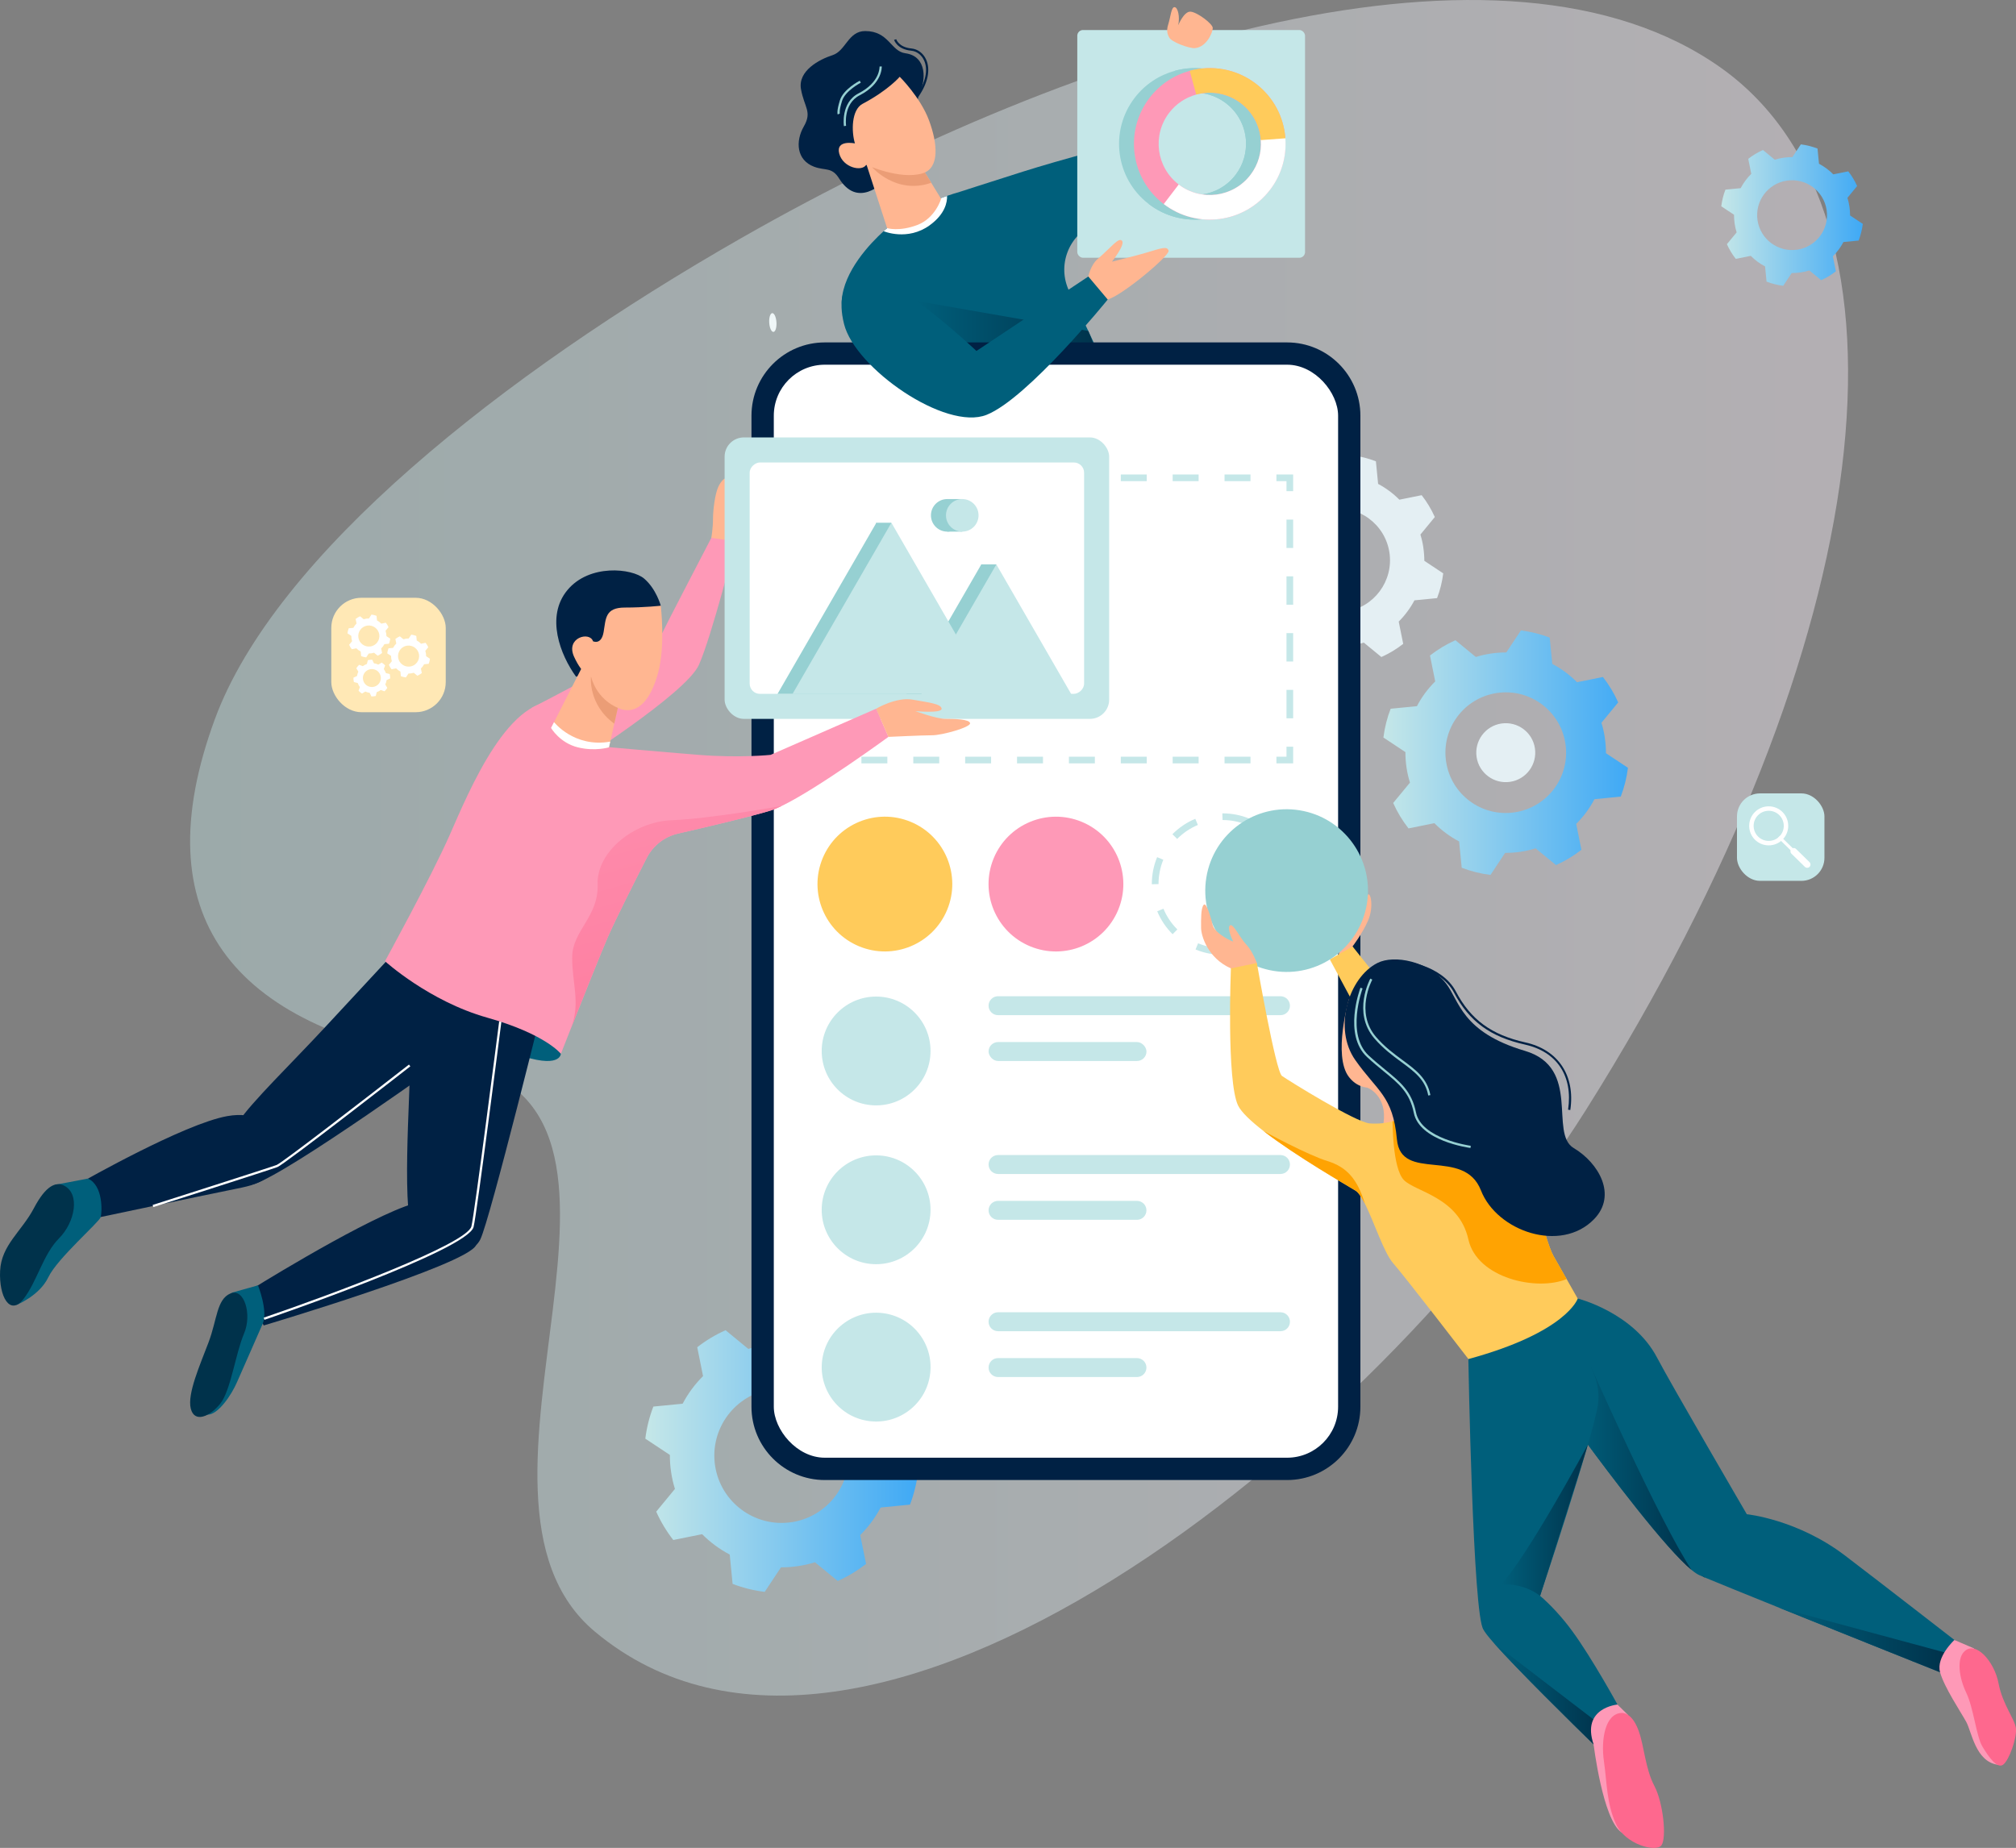 <?xml version="1.0" encoding="UTF-8"?>
<svg id="Layer_2" data-name="Layer 2" xmlns="http://www.w3.org/2000/svg" xmlns:xlink="http://www.w3.org/1999/xlink" viewBox="0 0 547.17 501.62">
  <rect x="0" y="0" width="547.17" height="501.62" fill="#808080" stroke="none"/>
  <defs>
    <style>
      .cls-1 {
        fill: #002144;
      }

      .cls-1, .cls-2, .cls-3, .cls-4, .cls-5, .cls-6, .cls-7, .cls-8, .cls-9, .cls-10, .cls-11, .cls-12, .cls-13, .cls-14, .cls-15, .cls-16, .cls-17, .cls-18, .cls-19, .cls-20, .cls-21, .cls-22, .cls-23, .cls-24, .cls-25, .cls-26, .cls-27 {
        stroke-width: 0px;
      }

      .cls-2 {
        fill: #e4eff3;
      }

      .cls-3 {
        fill: #fe99b7;
      }

      .cls-4 {
        fill: #283da3;
      }

      .cls-5 {
        fill: #ffe8b5;
      }

      .cls-6 {
        fill: url(#linear-gradient-6);
      }

      .cls-7 {
        fill: #c5e7e8;
      }

      .cls-8 {
        fill: #005f7b;
      }

      .cls-9 {
        fill: url(#linear-gradient-11);
      }

      .cls-10 {
        fill: url(#linear-gradient-5);
      }

      .cls-11 {
        fill: #fff;
      }

      .cls-12 {
        fill: url(#linear-gradient-2);
      }

      .cls-13 {
        fill: #ffb691;
      }

      .cls-14 {
        fill: url(#linear-gradient-7);
      }

      .cls-15 {
        fill: #ccdfff;
      }

      .cls-16 {
        fill: url(#linear-gradient-3);
      }

      .cls-17 {
        fill: url(#linear-gradient-9);
      }

      .cls-18 {
        fill: #00324b;
      }

      .cls-19 {
        fill: #ffcb5b;
      }

      .cls-20 {
        fill: url(#linear-gradient-8);
      }

      .cls-21 {
        fill: url(#linear-gradient);
        opacity: .41;
      }

      .cls-22 {
        fill: #ffa302;
      }

      .cls-23 {
        fill: #eb9d76;
      }

      .cls-24 {
        fill: #fe688e;
      }

      .cls-25 {
        fill: url(#linear-gradient-10);
      }

      .cls-26 {
        fill: #96d0d2;
      }

      .cls-27 {
        fill: url(#linear-gradient-4);
      }
    </style>
    <linearGradient id="linear-gradient" x1="51.6" y1="230.14" x2="501.6" y2="230.14" gradientUnits="userSpaceOnUse">
      <stop offset="0" stop-color="#c5e7e8"/>
      <stop offset="1" stop-color="#fff5fe"/>
    </linearGradient>
    <linearGradient id="linear-gradient-2" x1="467.19" y1="58.4" x2="505.59" y2="58.4" gradientUnits="userSpaceOnUse">
      <stop offset="0" stop-color="#c5e7e8"/>
      <stop offset="1" stop-color="#3fa9f5"/>
    </linearGradient>
    <linearGradient id="linear-gradient-3" x1="175.14" y1="395.14" x2="249.14" y2="395.14" xlink:href="#linear-gradient-2"/>
    <linearGradient id="linear-gradient-4" x1="375.5" y1="204.32" x2="441.86" y2="204.32" xlink:href="#linear-gradient-2"/>
    <linearGradient id="linear-gradient-5" x1="248.75" y1="89.84" x2="298.35" y2="89.84" gradientUnits="userSpaceOnUse">
      <stop offset="0" stop-color="#005f7b"/>
      <stop offset="1" stop-color="#00324b"/>
    </linearGradient>
    <linearGradient id="linear-gradient-6" x1="427.18" y1="398.62" x2="459.13" y2="398.62" xlink:href="#linear-gradient-5"/>
    <linearGradient id="linear-gradient-7" x1="461.61" y1="427.78" x2="462.76" y2="427.78" xlink:href="#linear-gradient-5"/>
    <linearGradient id="linear-gradient-8" x1="407.35" y1="412.68" x2="430.97" y2="412.68" xlink:href="#linear-gradient-5"/>
    <linearGradient id="linear-gradient-9" x1="405.47" y1="459.91" x2="435.07" y2="459.91" xlink:href="#linear-gradient-5"/>
    <linearGradient id="linear-gradient-10" x1="482.88" y1="445.19" x2="528.61" y2="445.19" xlink:href="#linear-gradient-5"/>
    <linearGradient id="linear-gradient-11" x1="159.36" y1="161.71" x2="214.82" y2="361.32" gradientUnits="userSpaceOnUse">
      <stop offset="0" stop-color="#fe99b7"/>
      <stop offset="1" stop-color="#fe688e"/>
    </linearGradient>
  </defs>
  <g id="Layer_1-2" data-name="Layer 1">
    <g>
      <path class="cls-11" d="m210.74,87.49c.09,1.41-.28,2.57-.82,2.61-.54.03-1.05-1.08-1.14-2.49-.09-1.41.28-2.57.82-2.61.54-.03,1.05,1.08,1.14,2.49Z"/>
      <polygon class="cls-15" points="188.17 146.67 188.16 146.67 188.16 146.67 188.17 146.67"/>
      <path class="cls-21" d="m201.24,64.6c-64.9,37.06-126.54,86-142.95,130.69-19.49,53.07,4.18,83.47,63.4,92.91,66.88,10.66-4.6,117.67,39.8,154.74,72.99,60.94,212.1-51.37,268.91-141.57,80.3-127.49,92.83-242.97,36.78-282.9-58.74-41.84-173.57-6.62-265.94,46.13Z"/>
      <path class="cls-4" d="m318.59,333.34c.39-.07.86-.13,1.41-.15-.5.04-.97.08-1.41.15Z"/>
      <path class="cls-2" d="m386.32,148.63c-.18-1.21-.45-2.38-.8-3.52l3.91-4.76c-.96-2.14-2.16-4.13-3.57-5.93l-6.05,1.22c-1.7-1.71-3.65-3.16-5.77-4.28l-.6-6.14c-2.14-.82-4.4-1.39-6.71-1.67l-3.41,5.14c-1.19,0-2.39.08-3.6.26-1.2.18-2.38.45-3.51.8l-4.77-3.92c-2.14.96-4.13,2.16-5.93,3.57l1.22,6.05c-1.71,1.7-3.16,3.65-4.28,5.78l-6.13.6c-.83,2.14-1.4,4.39-1.68,6.72l5.14,3.4c0,1.19.08,2.39.26,3.6.18,1.21.45,2.39.8,3.52l-3.92,4.76c.96,2.14,2.16,4.13,3.57,5.94l6.04-1.22c1.69,1.71,3.65,3.15,5.78,4.27l.6,6.14c2.14.82,4.39,1.39,6.72,1.67l3.41-5.14c1.19,0,2.39-.08,3.59-.26,1.21-.18,2.39-.45,3.52-.8l4.77,3.92c2.13-.95,4.12-2.16,5.93-3.57l-1.22-6.05c1.7-1.7,3.15-3.65,4.27-5.77l6.14-.6c.82-2.14,1.39-4.4,1.67-6.72l-5.13-3.41c0-1.18-.09-2.39-.27-3.6Zm-21.06,17.39c-7.69,1.15-14.86-4.16-16.01-11.85-1.15-7.69,4.15-14.86,11.84-16.01s14.87,4.15,16.02,11.84c1.15,7.69-4.16,14.87-11.85,16.02Z"/>
      <path class="cls-12" d="m501.96,56.07c-.12-.82-.3-1.6-.54-2.37l2.63-3.2c-.64-1.44-1.45-2.78-2.4-3.99l-4.07.82c-1.14-1.15-2.45-2.12-3.88-2.88l-.4-4.13c-1.44-.55-2.96-.93-4.52-1.13l-2.3,3.46c-.8,0-1.61.05-2.42.17-.81.12-1.6.3-2.36.54l-3.21-2.64c-1.44.64-2.78,1.45-3.99,2.4l.82,4.07c-1.15,1.14-2.12,2.45-2.88,3.89l-4.13.4c-.56,1.44-.94,2.95-1.13,4.52l3.46,2.29c0,.8.05,1.61.17,2.42.12.82.3,1.61.54,2.37l-2.64,3.2c.64,1.44,1.45,2.78,2.41,3.99l4.06-.82c1.14,1.15,2.45,2.12,3.89,2.87l.4,4.13c1.44.55,2.95.93,4.52,1.13l2.3-3.46c.8,0,1.61-.05,2.42-.17.82-.12,1.61-.3,2.37-.54l3.21,2.64c1.44-.64,2.77-1.45,3.99-2.4l-.82-4.07c1.15-1.14,2.12-2.45,2.87-3.88l4.13-.4c.55-1.44.93-2.96,1.13-4.52l-3.45-2.29c0-.8-.06-1.61-.18-2.42Zm-14.17,11.7c-5.18.77-10-2.8-10.77-7.97-.77-5.18,2.79-10,7.97-10.77,5.18-.77,10,2.79,10.78,7.97.77,5.18-2.8,10-7.97,10.78Z"/>
      <path class="cls-16" d="m242.14,390.65c-.23-1.57-.58-3.08-1.03-4.56l5.07-6.17c-1.24-2.78-2.8-5.35-4.62-7.69l-7.84,1.58c-2.2-2.22-4.73-4.09-7.48-5.55l-.78-7.96c-2.78-1.06-5.7-1.8-8.71-2.17l-4.42,6.66c-1.54-.01-3.1.1-4.67.34-1.56.23-3.08.58-4.55,1.04l-6.18-5.08c-2.78,1.24-5.35,2.8-7.69,4.62l1.58,7.84c-2.22,2.2-4.09,4.73-5.54,7.49l-7.95.78c-1.07,2.77-1.81,5.69-2.18,8.71l6.66,4.41c0,1.55.1,3.1.34,4.67.23,1.57.58,3.09,1.04,4.56l-5.08,6.17c1.24,2.78,2.8,5.35,4.63,7.7l7.83-1.58c2.2,2.21,4.73,4.08,7.49,5.53l.78,7.96c2.77,1.06,5.69,1.8,8.71,2.17l4.42-6.66c1.54.01,3.1-.1,4.66-.34,1.57-.23,3.09-.58,4.56-1.04l6.18,5.08c2.77-1.24,5.34-2.8,7.69-4.62l-1.58-7.84c2.21-2.2,4.08-4.73,5.54-7.48l7.96-.78c1.06-2.78,1.8-5.7,2.17-8.72l-6.65-4.42c0-1.54-.11-3.09-.35-4.67Zm-27.3,22.55c-9.97,1.49-19.26-5.39-20.76-15.36-1.49-9.97,5.38-19.26,15.35-20.75,9.97-1.49,19.27,5.38,20.76,15.35,1.49,9.97-5.39,19.27-15.36,20.77Z"/>
      <g>
        <path class="cls-27" d="m435.58,200.29c-.21-1.41-.52-2.77-.93-4.09l4.55-5.53c-1.11-2.49-2.51-4.8-4.15-6.9l-7.03,1.42c-1.97-1.99-4.24-3.67-6.71-4.97l-.7-7.14c-2.49-.95-5.11-1.61-7.81-1.95l-3.97,5.98c-1.38,0-2.78.09-4.19.3-1.4.21-2.77.52-4.08.93l-5.54-4.55c-2.49,1.11-4.8,2.51-6.9,4.15l1.42,7.03c-1.99,1.97-3.67,4.24-4.97,6.72l-7.13.7c-.96,2.48-1.62,5.1-1.96,7.81l5.97,3.96c0,1.39.09,2.78.3,4.19.21,1.41.52,2.78.94,4.09l-4.56,5.53c1.11,2.49,2.51,4.8,4.16,6.9l7.02-1.42c1.97,1.98,4.24,3.66,6.72,4.96l.7,7.14c2.48.95,5.1,1.61,7.81,1.95l3.97-5.98c1.38,0,2.78-.09,4.18-.3,1.41-.21,2.78-.52,4.09-.94l5.54,4.55c2.48-1.11,4.79-2.51,6.9-4.15l-1.42-7.03c1.98-1.97,3.66-4.24,4.96-6.71l7.14-.7c.95-2.49,1.61-5.11,1.95-7.82l-5.97-3.96c0-1.38-.1-2.78-.31-4.18Zm-24.48,20.22c-8.95,1.34-17.28-4.83-18.61-13.78-1.34-8.94,4.82-17.27,13.77-18.61,8.95-1.34,17.28,4.82,18.62,13.77,1.34,8.95-4.83,17.28-13.78,18.62Z"/>
        <path class="cls-2" d="m416.6,203.13c.65,4.37-2.36,8.45-6.73,9.1-4.37.65-8.45-2.36-9.1-6.73-.65-4.37,2.36-8.45,6.73-9.1,4.37-.65,8.45,2.36,9.1,6.73Z"/>
      </g>
      <path class="cls-1" d="m249.58,25.11c1.67-2.95,2.18-9.85-3.85-10.65-3.98-.53-4.46-6.03-10.91-6.03-4.62,0-5.26,5.39-8.85,6.54-3.59,1.16-9.46,4.23-8.57,9.24.9,5,3.08,6.1.77,10.11-2.31,4.01-2.02,9.14,2.79,10.94,3.06,1.14,4.8,0,6.8,3.21,4.84,7.76,11.4,2.18,14.22-1.28,2.82-3.46,7.59-22.07,7.59-22.07Z"/>
      <path class="cls-8" d="m290.23,79.1c6.62,13.63,12.88,27.23,12.77,27.68-.22.88-32.23,18.85-32.23,18.85,0,0-42.97-33.2-42.32-43.94.49-8.09,7.8-15.68,11.38-18.94,1.18-1.07,1.95-1.68,1.95-1.68,3.28-2.91,9.22-5.84,15.26-7.9,1.14-.4,2.29-.76,3.42-1.08h0s6.79-2.2,17.15-5.49c10.36-3.28,27.78-7.89,27.78-7.89l11.84-30.74,7.07,1.48s-4.93,35.78-11.51,42.63c-3.01,3.15-9.43,6.24-15.49,8.66-7.25,2.9-10.49,11.34-7.08,18.35Z"/>
      <path class="cls-11" d="m252.35,61.14c-6.05,4.38-12.51,1.62-12.51,1.62,1.18-1.07,1.95-1.68,1.95-1.68,3.28-2.91,9.22-5.84,15.26-7.9.05,1.69-.51,4.91-4.7,7.95Z"/>
      <polygon class="cls-10" points="248.75 81.7 295.38 89.84 298.35 97.23 255.43 97.99 248.75 81.7"/>
      <path class="cls-13" d="m255.43,53.97s-1.54,5.25-6.47,7.11c-4.93,1.86-8.18.85-8.18.85l-6.29-19.38,7.86.48,6.6.4,3.79,6.17,2.68,4.37Z"/>
      <rect class="cls-7" x="292.39" y="8.15" width="61.82" height="61.82" rx="1.55" ry="1.55"/>
      <g>
        <path class="cls-26" d="m344.82,37.54c0-.07-.01-.15-.02-.22-.47-5.57-3.2-10.94-8-14.6-5.31-4.06-11.97-5.14-17.96-3.49-4.18,1.15-8.04,3.62-10.88,7.33-6.9,9.02-5.18,21.93,3.84,28.83,9.02,6.9,21.93,5.18,28.83-3.84,3.19-4.17,4.53-9.16,4.17-14.01Zm-28.94,12.54c-6.09-4.66-7.25-13.37-2.59-19.46,1.92-2.51,4.52-4.17,7.34-4.95,4.04-1.11,8.53-.39,12.12,2.36,3.24,2.48,5.08,6.09,5.4,9.86,0,.05,0,.1,0,.15.24,3.27-.66,6.64-2.81,9.45-4.66,6.09-13.37,7.25-19.46,2.6Z"/>
        <path class="cls-26" d="m340.65,51.55c-6.9,9.02-19.81,10.74-28.83,3.84l4.06-5.31c6.09,4.66,14.8,3.49,19.46-2.6,2.15-2.82,3.06-6.18,2.81-9.45,0-.05,0-.1,0-.15l6.66-.56c0,.07.01.15.02.22.36,4.85-.98,9.84-4.17,14.01Z"/>
        <path class="cls-26" d="m344.82,37.54l-6.67.49s0-.1,0-.15c-.32-3.76-2.16-7.38-5.4-9.86-3.59-2.74-8.08-3.47-12.12-2.36l-1.77-6.44c5.98-1.65,12.64-.57,17.96,3.49,4.79,3.67,7.53,9.03,8,14.6,0,.07.01.15.02.22Z"/>
      </g>
      <path class="cls-13" d="m317.28,10.08c-.21-.53-.86-1.4-.21-3.45.66-2.06.82-4.77,1.73-4.69.9.08,1.48,2.57.99,4.9,0,0,1.56-3.84,3.37-3.67,1.81.16,6,3.29,6,4.44s-1.64,5.18-4.85,5.46c-1.43.13-6.49-1.64-7.03-3Z"/>
      <path class="cls-1" d="m152.09,164.72h269.01c10.98,0,19.9,8.91,19.9,19.9v125.47c0,10.98-8.91,19.9-19.9,19.9H152.09c-10.98,0-19.9-8.91-19.9-19.9v-125.47c0-10.98,8.91-19.9,19.9-19.9Z" transform="translate(533.95 -39.24) rotate(90)"/>
      <rect class="cls-11" x="210.02" y="99" width="153.16" height="296.7" rx="13.85" ry="13.85"/>
      <g>
        <polygon class="cls-7" points="350.98 207.22 346.44 207.22 346.44 205.41 349.17 205.41 349.17 202.69 350.98 202.69 350.98 207.22"/>
        <path class="cls-7" d="m339.4,207.22h-7.04v-1.81h7.04v1.81Zm-14.08,0h-7.04v-1.81h7.04v1.81Zm-14.08,0h-7.04v-1.81h7.04v1.81Zm-14.08,0h-7.04v-1.81h7.04v1.81Zm-14.08,0h-7.04v-1.81h7.04v1.81Zm-14.08,0h-7.04v-1.81h7.04v1.81Zm-14.08,0h-7.04v-1.81h7.04v1.81Zm-14.08,0h-7.04v-1.81h7.04v1.81Z"/>
        <polygon class="cls-7" points="226.75 207.22 222.21 207.22 222.21 202.69 224.03 202.69 224.03 205.41 226.75 205.41 226.75 207.22"/>
        <path class="cls-7" d="m224.03,194.98h-1.81v-7.71h1.81v7.71Zm0-15.41h-1.81v-7.71h1.81v7.71Zm0-15.41h-1.81v-7.71h1.81v7.71Zm0-15.41h-1.81v-7.71h1.81v7.71Z"/>
        <polygon class="cls-7" points="224.03 133.33 222.21 133.33 222.21 128.8 226.75 128.8 226.75 130.61 224.03 130.61 224.03 133.33"/>
        <path class="cls-7" d="m339.4,130.61h-7.04v-1.81h7.04v1.81Zm-14.08,0h-7.04v-1.81h7.04v1.81Zm-14.08,0h-7.04v-1.81h7.04v1.81Zm-14.08,0h-7.04v-1.81h7.04v1.81Zm-14.08,0h-7.04v-1.81h7.04v1.81Zm-14.08,0h-7.04v-1.81h7.04v1.81Zm-14.08,0h-7.04v-1.81h7.04v1.81Zm-14.08,0h-7.04v-1.81h7.04v1.81Z"/>
        <polygon class="cls-7" points="350.98 133.33 349.17 133.33 349.17 130.61 346.44 130.61 346.44 128.8 350.98 128.8 350.98 133.33"/>
        <path class="cls-7" d="m350.98,194.98h-1.81v-7.71h1.81v7.71Zm0-15.41h-1.81v-7.71h1.81v7.71Zm0-15.41h-1.81v-7.71h1.81v7.71Zm0-15.41h-1.81v-7.71h1.81v7.71Z"/>
      </g>
      <circle class="cls-3" cx="286.6" cy="239.99" r="18.29" transform="translate(-44.8 412.93) rotate(-67.5)"/>
      <path class="cls-7" d="m331.84,259.19h-.02c-2.54,0-5-.49-7.33-1.45l.69-1.68c2.1.87,4.33,1.31,6.63,1.31l.02,1.81Zm7.34-1.46l-.7-1.68c2.11-.88,4.01-2.15,5.63-3.77l1.28,1.28c-1.79,1.8-3.89,3.2-6.22,4.17Zm-20.92-4.14c-1.8-1.79-3.2-3.88-4.17-6.22l1.68-.7c.88,2.11,2.15,4.01,3.78,5.63l-1.28,1.29Zm31.3-6.25l-1.68-.69c.87-2.11,1.32-4.35,1.32-6.65v-.08s1.81,0,1.81,0v.05c0,2.57-.49,5.04-1.45,7.37Zm-36.94-7.31v-.04c0-2.53.48-4.99,1.44-7.31l1.68.69c-.86,2.1-1.3,4.33-1.3,6.62l-1.81.04Zm35.24-6.75c-.89-2.11-2.16-4-3.79-5.62l1.28-1.29c1.8,1.79,3.21,3.88,4.19,6.21l-1.67.7Zm-28.36-5.55l-1.29-1.28c1.79-1.8,3.88-3.21,6.21-4.18l.7,1.67c-2.11.88-4,2.16-5.62,3.79Zm18.92-3.83c-2.09-.86-4.31-1.3-6.6-1.3l-.06-1.81h.06c2.52,0,4.98.48,7.29,1.43l-.69,1.68Z"/>
      <circle class="cls-19" cx="240.17" cy="239.99" r="18.29" transform="translate(-73.46 370.03) rotate(-67.5)"/>
      <g>
        <circle class="cls-7" cx="237.79" cy="285.29" r="14.77"/>
        <path class="cls-7" d="m347.54,275.57h-76.66c-1.42,0-2.57-1.15-2.57-2.57h0c0-1.42,1.15-2.57,2.57-2.57h76.66c1.42,0,2.57,1.15,2.57,2.57h0c0,1.42-1.15,2.57-2.57,2.57Z"/>
        <rect class="cls-7" x="268.31" y="282.87" width="42.86" height="5.14" rx="2.57" ry="2.57"/>
      </g>
      <g>
        <circle class="cls-7" cx="237.79" cy="328.4" r="14.77"/>
        <path class="cls-7" d="m347.54,318.68h-76.66c-1.42,0-2.57-1.15-2.57-2.57h0c0-1.42,1.15-2.57,2.57-2.57h76.66c1.42,0,2.57,1.15,2.57,2.57h0c0,1.42-1.15,2.57-2.57,2.57Z"/>
        <path class="cls-7" d="m308.59,331.12h-37.71c-1.42,0-2.57-1.15-2.57-2.57h0c0-1.42,1.15-2.57,2.57-2.57h37.71c1.42,0,2.57,1.15,2.57,2.57h0c0,1.42-1.15,2.57-2.57,2.57Z"/>
      </g>
      <g>
        <circle class="cls-7" cx="237.79" cy="371.08" r="14.77" transform="translate(-166.59 546.37) rotate(-80.78)"/>
        <path class="cls-7" d="m347.54,361.36h-76.66c-1.42,0-2.57-1.15-2.57-2.57h0c0-1.42,1.15-2.57,2.57-2.57h76.66c1.42,0,2.57,1.15,2.57,2.57h0c0,1.42-1.15,2.57-2.57,2.57Z"/>
        <path class="cls-7" d="m308.59,373.8h-37.71c-1.42,0-2.57-1.15-2.57-2.57h0c0-1.42,1.15-2.57,2.57-2.57h37.71c1.42,0,2.57,1.15,2.57,2.57h0c0,1.42-1.15,2.57-2.57,2.57Z"/>
      </g>
      <g>
        <g>
          <path class="cls-13" d="m367.1,259.09v-2.19s2.51-3.19,4.18-6.93c1.66-3.74.71-7.85,0-7.12-.71.73-5.27,6.75-5.27,6.75l-2.72,9.49h3.82Z"/>
          <polygon class="cls-19" points="360.94 260.44 372.39 281.72 381.03 274.42 367.1 256.91 360.94 260.44"/>
          <circle class="cls-26" cx="349.2" cy="241.74" r="22.08" transform="translate(54.64 547.71) rotate(-80.78)"/>
          <path class="cls-13" d="m341.13,261.41s-1.16-3.22-2.86-4.99c-1.7-1.76-3.56-5.84-4.43-5.23-.86.61.59,3.95.84,4.32s-4.93-2.01-5.53-4.38-1.75-6.39-2.48-5.48c-.73.91-.7,3.78-.68,6.21,0,2.08,1.76,8.21,8.09,11.01,6.32,2.8,7.05-1.46,7.05-1.46Z"/>
          <path class="cls-13" d="m370.99,295.23c.57.06,5.53,2.44,4.52,9.63-1.02,7.19,7.75,2.46,7.75,2.46l-5.29-13.61-6.98,1.52Z"/>
          <path class="cls-13" d="m366.12,271.21s-4.44,15.39,0,21.14c4.44,5.75,11.85,1.36,11.85,1.36l-11.85-22.5Z"/>
          <path class="cls-8" d="m531.85,446.28l-3.24,4.68-2.06,2.98s-24.53-9.8-43.67-17.52c-8.9-3.59-16.65-6.73-20.21-8.22-.07-.02-.13-.05-.19-.08h0c-.51-.22-.93-.39-1.23-.53-.58-.25-1.29-.73-2.11-1.41-1.77-1.46-4.05-3.82-6.57-6.67-10.33-11.69-24.7-31.62-24.7-31.62l-.68-2.85-6.53-27.38,7.57-5.17s15.13,3.8,21.53,16.06c3.8,7.26,24.35,42.49,24.35,42.49,0,0,13.66,1.36,26.56,11.15,7.91,6,31.2,24.08,31.2,24.08Z"/>
          <path class="cls-6" d="m459.13,426.19c-1.77-1.46-4.05-3.82-6.57-6.67-10.33-11.69-24.7-31.62-24.7-31.62l-.68-2.85,4.64-14s18.37,41.56,27.31,55.15Z"/>
          <path class="cls-8" d="m398.54,368.93s12.14-7.61,22.11-11.26c0,0,14.89,11.34,13.04,23.66-1.35,8.98-15.9,52.5-15.9,52.5,0,0-12.2,11.72-15.12,8.56-2.92-3.16-4.14-73.46-4.14-73.46Z"/>
          <path class="cls-8" d="m439.01,462.71l-3.73,13.49s-.93-.9-2.48-2.41c-5.96-5.82-21.04-20.66-27.33-27.76h0c-1.58-1.8-2.61-3.1-2.79-3.64-2.19-6.69,1.43-12.23,7.78-13.14,3.41-.48,10.92,6.18,16.3,13.55,5.38,7.37,12.25,19.91,12.25,19.91Z"/>
          <path class="cls-19" d="m428.22,352.5s-2.92,9.13-29.67,16.42c0,0-17.03-22.14-20.44-26.03-2.5-2.86-5.13-11.09-7.6-16.03t0-.01c-.9-1.78-1.77-3.15-2.61-3.66-2.27-1.4-16.07-9.31-24.85-16.09-.03-.02-.05-.04-.06-.05-3.42-2.64-6.07-5.12-6.96-6.96-3.16-6.57-1.95-37.22-1.95-37.22l7.05-1.46s5.11,29.43,6.81,30.65c1.71,1.22,20.08,12.63,23.84,12.9,2.42.17,4.47-.1,6.18-.59l32.06-1.14c4.27,10.94,9.01,33.16,11.62,37.72,1.16,2.04,2.44,4.29,3.56,6.25,1.69,2.97,3.01,5.3,3.01,5.3Z"/>
          <path class="cls-22" d="m425.21,347.2c-8.07,3.37-24.32-.21-26.67-10.75-2.56-11.49-14.38-12.91-17.51-16.13-3.13-3.22-3.07-15.96-3.07-15.96l32.06-1.14c4.27,10.94,9.01,33.16,11.62,37.72,1.16,2.04,2.44,4.29,3.56,6.25Z"/>
          <path class="cls-1" d="m373.85,261.41c-7.88,3.99-12.04,17.76-6.02,26.33,6.02,8.57,10.22,9.67,11.31,21.53,1.09,11.86,18.18,2.01,22.81,13.87,4.32,11.1,21.65,17.09,30.67,7.84,6.4-6.55,1.25-15.33-5.5-19.34-6.75-4.01,2.23-21.81-13.26-26.39-17.27-5.11-17.77-13.68-21.41-18.31-4.74-6.02-14.05-7.85-18.61-5.53Z"/>
          <path class="cls-14" d="m462.48,428.13h0c-.22-.17-.51-.47-.86-.88.54.47.9.8,1.06.96.16.16.11.14-.19-.08Z"/>
          <path class="cls-20" d="m430.97,392.16s-16.56,30.69-23.62,38c0,0,5.55-.82,10.65,3.04,0,0,12.14-38.11,12.97-41.03Z"/>
          <path class="cls-17" d="m435.07,468.71l-2.27,5.08c-5.96-5.82-21.04-20.66-27.33-27.76l29.6,22.68Z"/>
          <path class="cls-3" d="m441.86,465.52l-2.86-2.81s-9.88.84-6.47,10.82c3.41,9.98,9.33,6.32,9.33,6.32v-14.33Z"/>
          <path class="cls-3" d="m432.53,473.53s2.47,20.39,7.53,23.84c5.06,3.46-2.18-25.01-2.18-25.01l-5.36,1.16Z"/>
          <path class="cls-24" d="m440.07,464.98c-4.4.25-5.6,7.18-4.74,13.14.85,5.96.71,11.41,3.26,17.01,2.55,5.59,10.88,7.74,12.34,5.8,1.46-1.95.52-11.52-1.92-16.15s-2.74-10.64-4.2-14.78c-1.46-4.14-3.47-5.09-4.74-5.02Z"/>
          <path class="cls-25" d="m528.61,450.96l-2.06,2.98s-24.53-9.8-43.67-17.52l44.85,12.11.88,2.43Z"/>
          <path class="cls-3" d="m538.78,455.16c0-.36-3.04-7.71-3.04-7.71l-5.29-2.27s-5.04,4.63-3.89,8.76c1.16,4.14,5.66,10.83,7.12,13.5,1.46,2.68,2.5,10.65,8.43,11.59,5.92.94-3.32-23.88-3.32-23.88Z"/>
          <path class="cls-24" d="m533.02,448.42c-1.89,2.04-1.37,6.87.64,11.06s2.74,11.86,4.38,14.6c1.64,2.74,4.01,6.2,5.66,4.93s3.65-7.12,3.47-9.67-3.65-6.57-4.74-12.41c-1.09-5.84-6.29-11.86-9.4-8.51Z"/>
          <path class="cls-22" d="m370.5,326.85c-.9-1.78-1.77-3.15-2.61-3.66-2.27-1.4-16.07-9.31-24.85-16.09-.03-.02-.05-.04-.06-.05.36.19,11.93,6.47,17.29,8.12,5.44,1.68,8.2,5.06,10.22,11.69Z"/>
        </g>
        <path class="cls-1" d="m426.2,301.32l-.6-.09c1.36-9.14-3.02-15.75-11.71-17.68-9.4-2.09-15.16-6.31-19.25-14.1-3.84-7.3-14.89-8.17-15-8.18l.04-.6c.47.03,11.5.91,15.49,8.51,4,7.62,9.64,11.74,18.85,13.79,8.9,1.98,13.57,9.01,12.18,18.36Z"/>
        <path class="cls-26" d="m399.1,311.62c-.56-.08-13.84-1.93-15.38-9.54-1.11-5.51-4.06-7.92-8.14-11.25-1.35-1.11-2.89-2.36-4.51-3.86-6.54-6.04-2.02-18.33-1.82-18.85l.57.21c-.05.12-4.57,12.43,1.67,18.2,1.61,1.48,3.13,2.73,4.48,3.84,4.17,3.41,7.19,5.88,8.35,11.6,1.45,7.19,14.73,9.04,14.87,9.06l-.08.6Z"/>
        <path class="cls-26" d="m387.65,297.39c-.81-4.32-3.7-6.44-7.36-9.14-2.28-1.68-4.87-3.59-7.24-6.34-6.12-7.08-1.17-16.18-1.12-16.27l.53.29c-.05.09-4.79,8.83,1.04,15.58,2.33,2.7,4.89,4.58,7.14,6.24,3.62,2.66,6.74,4.97,7.59,9.52l-.59.11Z"/>
      </g>
      <g>
        <path class="cls-8" d="m152.21,286.06s0,4.39-12.25,0c-12.25-4.39-4.39-15.73-4.39-15.73l15.58,6.96,1.06,8.77Z"/>
        <path class="cls-3" d="m144.27,192.17s34.15-17.52,35.49-20.36c1.13-2.41,10.51-20.44,13.31-25.82.5-.95,6.62.99,6.62.99,0,0-6.5,25.67-10,33.5-3.5,7.83-34.39,27.33-34.39,27.33l-11.03-15.64Z"/>
        <path class="cls-13" d="m194.91,132.26c-.82,1.83-1.39,6.06-1.39,8.56s-.45,5.18-.45,5.18l6.62.99s.55-4.15.58-6.58c.05-3.03-.06-4.75-.81-3.92-.75.83-1.69,4.5-1.69,4.5,0,0-.29-7.81-.08-9.17.5-3.33-1.61-2.17-2.78.44Z"/>
        <path class="cls-1" d="m124.46,262.14s-13.13,11.78-13.11,24.55c.02,11.02-2.67,44.11,1.33,49.78,4,5.67,15,5.33,17.67,0,2.67-5.33,18-67.66,18-67.66l-23.89-6.67Z"/>
        <path class="cls-1" d="m67.13,350.69l4.44,9.11s55.07-16.38,57.59-21.74c2.52-5.36-4.88-15.92-19.18-10.59-14.3,5.33-42.85,23.22-42.85,23.22Z"/>
        <path class="cls-1" d="m114.41,250.68s-1.36,1.36-26.31,28.3c-8.56,9.24-20.3,20.66-23.3,25.5-1.3,2.1-1.36,1.7-1.22,3.11.44,4.67-3.9,16.69,5.43,13.8,9.33-2.89,54.27-35.33,54.27-35.33l4.96-13.59-13.83-21.8Z"/>
        <path class="cls-1" d="m73.91,307.25c1.38,1.66,6.44,12.11-8.22,15.11-14.67,3-38.33,8-38.33,8l-5.33-9.39s27.83-15.88,39.62-17.99c7.98-1.43,10.76,2.46,12.27,4.27Z"/>
        <path class="cls-8" d="m62.95,350.9l7.07-1.99s2.77,6.93,1.3,10.37-5.38,12.19-6.97,15.86c-1.58,3.67-5.2,8.92-8.01,8.87-2.82-.04,6.61-33.11,6.61-33.11Z"/>
        <path class="cls-8" d="m23.88,319.93l-8.97,1.7-10.5,32.62s6.28-2.45,8.72-7.56c2.44-5.11,13.89-15,14.22-16.33.33-1.33.72-8.53-3.47-10.43Z"/>
        <path class="cls-1" d="m179.34,164.42s-1.2-4.53-4.5-7.35c-3.29-2.82-14.9-4.08-20.86,3.14-5.96,7.21-1.89,17.59,2.35,23.46l4.99-.82,18.02-18.42Z"/>
        <rect class="cls-7" x="196.67" y="118.74" width="104.37" height="76.4" rx="5.22" ry="5.22"/>
        <rect class="cls-11" x="217.45" y="111.55" width="62.81" height="90.77" rx="2.78" ry="2.78" transform="translate(405.79 -91.91) rotate(90)"/>
        <g>
          <polygon class="cls-26" points="211.03 188.36 237.86 141.9 264.68 188.36 211.03 188.36"/>
          <polygon class="cls-26" points="246 188.44 266.34 153.21 286.68 188.44 246 188.44"/>
          <polygon class="cls-26" points="270.42 153.21 266.34 153.21 266.11 159.5 272.67 163.53 270.42 153.21"/>
          <polygon class="cls-26" points="241.89 141.9 237.81 141.9 237.59 148.19 244.14 152.22 241.89 141.9"/>
          <circle class="cls-26" cx="257.09" cy="139.89" r="4.42"/>
        </g>
        <g>
          <polygon class="cls-7" points="215.11 188.36 241.94 141.9 268.76 188.36 215.11 188.36"/>
          <polygon class="cls-7" points="250.08 188.44 270.42 153.21 290.76 188.44 250.08 188.44"/>
          <rect class="cls-26" x="257.09" y="135.47" width="4.08" height="8.84"/>
          <path class="cls-7" d="m265.59,139.89c0,2.44-1.98,4.42-4.42,4.42s-4.42-1.98-4.42-4.42,1.98-4.42,4.42-4.42,4.42,1.98,4.42,4.42Z"/>
        </g>
        <path class="cls-3" d="m241.13,200.03s-19.21,14.05-28.98,18.76c-1.15.56-2.17.98-3.01,1.24-5.45,1.67-17.79,4.57-25.12,6.25-3.67.84-6.78,3.27-8.49,6.62-3.25,6.36-8.49,16.74-10.5,21.35-1.97,4.52-6.87,16.81-10,24.72-.02.07-.05.13-.08.2-1.6,4.04-2.72,6.89-2.72,6.89,0,0-4.15-5.35-19.97-9.81-15.82-4.45-27.77-15.33-27.77-15.33,0,0,12.44-22.66,17.55-34.22,5.11-11.56,16.45-39.54,30.67-35.92,14.22,3.62,12.33,12.02,12.33,12.02,0,0,13.45,1.22,24.56,2.11,11.11.89,19.56,0,19.56,0l28.66-12.54,3.33,7.65Z"/>
        <path class="cls-13" d="m237.79,192.38s5.44-3.24,9.89-2.46c4.44.78,7.78,1.14,7.89,2.46.11,1.32-7.11.66-7.11.66,0,0,5.64,2.09,8.09,2.09s6.63.09,6.74,1.2-7.6,3.26-10.27,3.26-11.9.44-11.9.44l-3.33-7.65Z"/>
        <path class="cls-18" d="m62.53,351.12c3.69-1.58,5.97,5.58,3.69,10.92-2.28,5.33-3.61,15.5-6.44,19s-7,5.33-8,1.33c-1-4,2.5-11.83,4.83-18,2.33-6.17,2.18-11.65,5.92-13.25Z"/>
        <path class="cls-18" d="m17.36,321.83c4.47,2.2,3,9.98-1.33,14.31-4.33,4.33-6,11.83-9.67,16.5-3.67,4.67-6.67-.67-6.33-7.67.33-7,5.83-10.67,9.17-17,3.33-6.33,6.03-7.19,8.17-6.14Z"/>
        <path class="cls-13" d="m168.73,187.49l-3.1,13.83-.34,1.54s-3.77,1.17-8.47,0c-4.91-1.22-7.25-5.26-7.25-5.26l.81-1.58,8.26-16.21,10.09,7.68Z"/>
        <path class="cls-13" d="m179.34,164.42s1.3,10.78-.71,18.17-5.35,11.02-9.66,10.03c-4.46-1.03-8.58-8.96-8.58-8.96,0,0-2.2-.18-4.58-5.39s4.26-6.96,5.14-4.2c0,0,2.26,1.13,2.88-2.51s.38-6.64,5.77-6.64,9.75-.5,9.75-.5Z"/>
        <path class="cls-23" d="m160.39,183.66s-.84,7.54,6.33,12.78l.97-4.3s-5.47-1.9-7.29-8.48Z"/>
        <path class="cls-9" d="m212.14,218.79c-1.15.56-2.17.98-3.01,1.24-5.45,1.67-17.79,4.57-25.12,6.25-3.67.84-6.78,3.27-8.49,6.62-3.25,6.36-8.49,16.74-10.5,21.35-1.97,4.52-6.87,16.81-10,24.72,2.59-6.79.22-12.04.28-19.16.06-7.2,7.2-10.95,6.9-19.72-.3-8.77,9.68-17.04,20.16-17.44,10.25-.4,28.96-3.72,29.79-3.87Z"/>
        <path class="cls-11" d="m71.77,358.26l-.2-.57c18.96-6.49,55.16-20.01,56.38-24.79.83-3.23,7.46-55.09,7.53-55.61l.6.08c-.27,2.14-6.7,52.42-7.54,55.69-1.61,6.29-54.52,24.44-56.77,25.21Z"/>
        <path class="cls-11" d="m41.61,327.67l-.18-.58c.32-.1,31.77-10.14,33.66-10.86,1.48-.57,24.14-18.07,35.91-27.25l.37.48c-1.39,1.09-34.14,26.6-36.07,27.34-1.9.73-32.39,10.46-33.69,10.87Z"/>
        <path class="cls-11" d="m165.62,201.32l-.34,1.54s-3.77,1.17-8.47,0c-4.91-1.22-7.25-5.26-7.25-5.26l.81-1.58s5.48,7.02,15.25,5.3Z"/>
      </g>
      <path class="cls-13" d="m295.38,75.06s.64-3.1,2.47-4.69c3.84-3.32,5.78-6.05,6.69-5,.9,1.05-2.74,5.66-2.74,5.66,0,0,6.51-1.6,9.37-2.46,4.1-1.23,5.67-1.82,6-.5.33,1.32-12.49,12.08-16.52,13.23-4.03,1.15-5.26-6.25-5.26-6.25Z"/>
      <path class="cls-8" d="m231.87,75.12c6.46-5.16,33.15,20.15,33.15,20.15l30.37-20.21,5.26,6.25s-21.7,26.86-32.88,31.3-35.69-12.68-38.68-24.64c-1.66-6.65-.15-10.5,2.78-12.84Z"/>
      <g>
        <path class="cls-3" d="m348.86,37.54c0-.07-.01-.15-.02-.22-.47-5.57-3.2-10.94-8-14.6-5.31-4.06-11.97-5.14-17.96-3.49-4.18,1.15-8.04,3.62-10.88,7.33-6.9,9.02-5.18,21.93,3.84,28.83,9.02,6.9,21.93,5.18,28.83-3.84,3.19-4.17,4.53-9.16,4.17-14.01Zm-28.94,12.54c-6.09-4.66-7.25-13.37-2.59-19.46,1.92-2.51,4.52-4.17,7.34-4.95,4.04-1.11,8.53-.39,12.12,2.36,3.24,2.48,5.08,6.09,5.4,9.86,0,.05,0,.1,0,.15.24,3.27-.66,6.64-2.81,9.45-4.66,6.09-13.37,7.25-19.46,2.6Z"/>
        <path class="cls-11" d="m344.69,51.55c-6.9,9.02-19.81,10.74-28.83,3.84l4.06-5.31c6.09,4.66,14.8,3.49,19.46-2.6,2.15-2.82,3.06-6.18,2.81-9.45,0-.05,0-.1,0-.15l6.66-.56c0,.07.01.15.02.22.36,4.85-.98,9.84-4.17,14.01Z"/>
        <path class="cls-19" d="m348.86,37.54l-6.67.49s0-.1,0-.15c-.32-3.76-2.16-7.38-5.4-9.86-3.59-2.74-8.08-3.47-12.12-2.36l-1.77-6.44c5.98-1.65,12.64-.57,17.96,3.49,4.79,3.67,7.53,9.03,8,14.6,0,.07.01.15.02.22Z"/>
      </g>
      <path class="cls-23" d="m252.75,49.61c-9.54,3.34-16.05-4.22-16.05-4.22l5.66-2.35,6.6.4,3.79,6.17Z"/>
      <path class="cls-13" d="m235.1,44.74s9.21,4.2,15.34,2.3c4.6-1.43,4.07-7.99,1.71-14.36-2.32-6.26-7.95-11.84-7.95-11.84,0,0-3.14,3.68-10.08,7.34-3.04,1.61-3.07,7.47-2.08,10.75,0,0-5.26-1.11-4.27,2.73s6.14,5.04,7.34,3.07Z"/>
      <path class="cls-26" d="m229.05,34.23c-.01-.06-.92-6.38,3.99-8.9,5.83-2.99,5.69-7.1,5.68-7.27l.6-.03c.01.19.19,4.67-6.01,7.85-4.52,2.32-3.68,8.21-3.67,8.27l-.6.09Z"/>
      <path class="cls-26" d="m227.36,31.07c-.06-.13-.3-.95.6-3.84.93-3.01,5.21-5.23,5.39-5.32l.28.54s-4.23,2.19-5.09,4.96c-.83,2.68-.62,3.43-.61,3.43l-.56.22Z"/>
      <path class="cls-1" d="m249.26,26.29l-.5-.35c2.47-3.54,3.21-7.03,2.04-9.57-.69-1.49-1.99-2.47-3.48-2.61-3.84-.37-4.61-2.83-4.65-2.94l.58-.17-.29.09.29-.09c.03.09.71,2.18,4.12,2.51,1.71.16,3.19,1.27,3.97,2.96,1.27,2.74.51,6.45-2.09,10.17Z"/>
      <g>
        <rect class="cls-5" x="89.92" y="162.27" width="31.06" height="31.06" rx="8.17" ry="8.17"/>
        <path class="cls-11" d="m104.81,171.94c-.04-.25-.09-.48-.16-.72l.8-.97c-.19-.44-.44-.84-.73-1.21l-1.23.25c-.34-.35-.74-.64-1.17-.87l-.12-1.25c-.44-.17-.89-.28-1.37-.34l-.69,1.05c-.24,0-.49.02-.73.05-.24.04-.48.09-.71.16l-.97-.8c-.44.19-.84.44-1.21.73l.25,1.23c-.35.34-.64.74-.87,1.18l-1.25.12c-.17.43-.28.89-.34,1.37l1.04.69c0,.24.02.49.05.73.04.25.09.49.16.72l-.8.97c.19.44.44.84.73,1.21l1.23-.25c.34.35.74.64,1.18.87l.12,1.25c.43.17.89.28,1.37.34l.69-1.05c.24,0,.49-.02.73-.05.25-.04.49-.09.72-.16l.97.8c.43-.19.84-.44,1.21-.73l-.25-1.23c.35-.34.64-.74.87-1.17l1.25-.12c.17-.44.28-.89.34-1.37l-1.04-.69c0-.24-.02-.49-.05-.73Zm-4.28,3.54c-1.56.23-3.02-.85-3.26-2.41-.23-1.56.84-3.02,2.41-3.25,1.56-.23,3.02.84,3.26,2.41.23,1.56-.84,3.02-2.41,3.26Z"/>
        <path class="cls-11" d="m115.6,177.39c-.04-.25-.09-.48-.16-.72l.8-.97c-.19-.44-.44-.84-.73-1.21l-1.23.25c-.34-.35-.74-.64-1.17-.87l-.12-1.25c-.44-.17-.89-.28-1.37-.34l-.69,1.04c-.24,0-.49.02-.73.05-.24.04-.48.09-.71.16l-.97-.8c-.44.19-.84.44-1.21.73l.25,1.23c-.35.34-.64.74-.87,1.18l-1.25.12c-.17.43-.28.89-.34,1.37l1.04.69c0,.24.02.49.05.73.04.25.09.49.16.72l-.8.97c.19.44.44.84.73,1.21l1.23-.25c.34.35.74.64,1.17.87l.12,1.25c.43.17.89.28,1.37.34l.69-1.05c.24,0,.49-.02.73-.05.25-.04.49-.09.72-.16l.97.8c.43-.19.84-.44,1.21-.72l-.25-1.23c.35-.34.64-.74.87-1.17l1.25-.12c.17-.44.28-.89.34-1.37l-1.04-.69c0-.24-.02-.49-.05-.73Zm-4.28,3.54c-1.56.23-3.02-.85-3.26-2.41-.23-1.56.84-3.02,2.41-3.25,1.56-.23,3.02.84,3.26,2.41.23,1.56-.85,3.02-2.41,3.26Z"/>
        <path class="cls-11" d="m104.5,182.15c-.1-.19-.21-.36-.33-.53l.36-1c-.28-.29-.59-.55-.93-.76l-.92.55c-.38-.18-.78-.3-1.19-.36l-.46-.97c-.4,0-.8.03-1.19.12l-.26,1.04c-.19.07-.39.15-.57.25-.19.1-.36.21-.53.34l-1.01-.36c-.29.28-.55.59-.76.93l.55.92c-.18.38-.3.78-.36,1.19l-.97.45c-.01.4.03.8.12,1.19l1.04.26c.07.2.15.39.25.57.1.19.21.36.34.53l-.36,1c.28.29.59.55.93.76l.91-.55c.38.18.78.3,1.19.36l.45.97c.4,0,.8-.03,1.19-.12l.26-1.04c.19-.07.39-.15.57-.25.19-.1.36-.21.53-.34l1.01.36c.29-.28.55-.59.76-.93l-.55-.92c.18-.38.3-.78.36-1.19l.97-.46c0-.4-.03-.8-.12-1.19l-1.04-.26c-.07-.19-.15-.38-.25-.57Zm-2.42,4.06c-1.19.63-2.67.19-3.3-1-.63-1.19-.19-2.67,1-3.3,1.19-.63,2.67-.19,3.3,1,.63,1.19.19,2.67-1,3.3Z"/>
      </g>
      <g>
        <rect class="cls-7" x="471.44" y="215.37" width="23.74" height="23.74" rx="6.25" ry="6.25"/>
        <g>
          <path class="cls-11" d="m485.35,224.18c0,2.93-2.37,5.3-5.3,5.3s-5.3-2.37-5.3-5.3,2.37-5.3,5.3-5.3,5.3,2.37,5.3,5.3Z"/>
          <path class="cls-7" d="m484.14,224.18c0,2.26-1.83,4.09-4.09,4.09s-4.09-1.83-4.09-4.09,1.83-4.09,4.09-4.09,4.09,1.83,4.09,4.09Z"/>
          <g>
            <rect class="cls-11" x="484.91" y="226.14" width=".81" height="6.9" transform="translate(-18.41 415.33) rotate(-45.56)"/>
            <path class="cls-11" d="m491.14,235.3h0c-.35.35-.91.36-1.27.01l-3.65-3.57c-.35-.35-.36-.91-.01-1.27h0c.35-.35.91-.36,1.27-.01l3.65,3.57c.35.35.36.91.01,1.27Z"/>
          </g>
        </g>
      </g>
    </g>
  </g>
</svg>